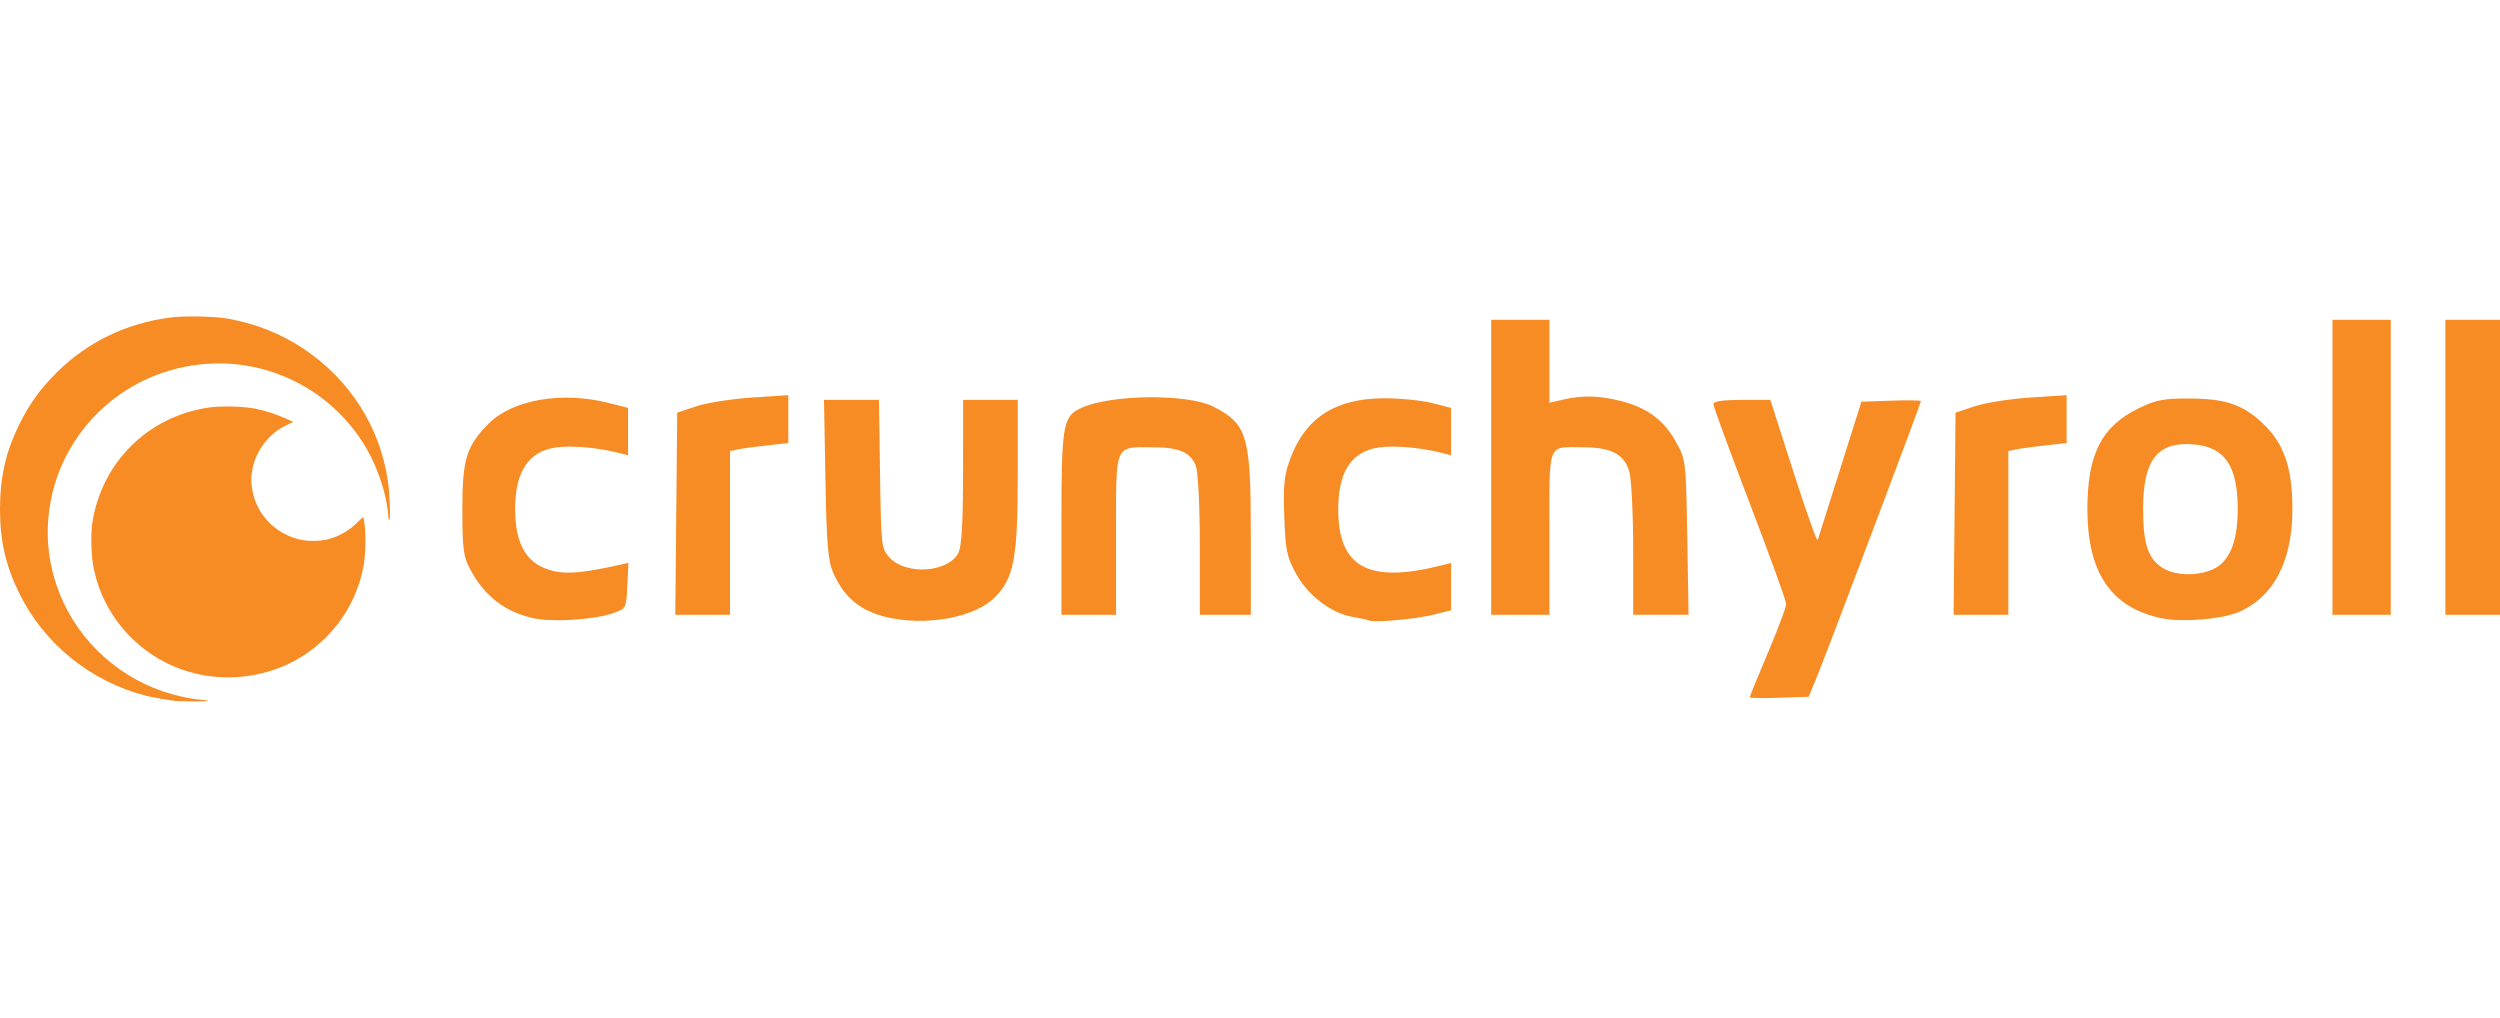 <svg xmlns="http://www.w3.org/2000/svg" width="280" height="114" viewBox="0 0 280 114" fill="none"><path d="M19.737 78.511C19.004 78.443 17.074 78.108 16.358 77.925C10.168 76.345 4.926 72.107 2.152 66.439C0.631 63.332 -0.002 60.554 7.28958e-06 57.005C0.002 53.451 0.646 50.617 2.142 47.57C3.263 45.288 4.552 43.5 6.381 41.69C9.804 38.304 14.139 36.208 19.05 35.565C20.656 35.355 24.054 35.423 25.554 35.695C28.672 36.263 31.472 37.377 33.981 39.049C39.193 42.522 42.574 47.835 43.456 53.936C43.644 55.242 43.754 57.961 43.626 58.188C43.557 58.312 43.521 58.182 43.476 57.645C43.251 54.983 42.099 51.764 40.51 49.356C35.681 42.037 26.672 38.932 18.33 41.712C11.892 43.857 7.053 49.301 5.725 55.892C5.068 59.151 5.265 62.346 6.317 65.5C8.173 71.062 12.615 75.505 18.247 77.435C19.576 77.89 21.282 78.27 22.407 78.36C23.754 78.468 23.415 78.571 21.752 78.558C20.846 78.551 19.939 78.53 19.737 78.511Z" fill="#F78B24"></path><path d="M24.363 75.822C17.4 75.315 11.631 70.123 10.427 63.281C10.208 62.036 10.166 59.708 10.341 58.562C11.386 51.758 16.619 46.596 23.447 45.636C24.831 45.442 27.297 45.51 28.622 45.779C29.775 46.014 31.053 46.43 32.057 46.897L32.836 47.26L32.103 47.606C29.459 48.855 27.826 51.776 28.209 54.574C28.593 57.376 30.531 59.575 33.313 60.366C34.314 60.651 35.846 60.651 36.848 60.366C38.143 59.998 39.159 59.396 40.084 58.448C40.396 58.128 40.671 57.899 40.696 57.939C40.721 57.979 40.792 58.42 40.854 58.919C41.009 60.151 40.918 62.492 40.671 63.662C39.883 67.386 37.896 70.512 34.851 72.821C31.968 75.007 28.155 76.098 24.363 75.822Z" fill="#F78B24"></path><path d="M195.973 78.094C195.973 77.998 196.892 75.75 198.013 73.096C199.135 70.444 200.053 67.993 200.053 67.651C200.053 67.309 198.216 62.234 195.973 56.374C193.731 50.513 191.894 45.508 191.894 45.253C191.894 44.944 192.97 44.788 195.086 44.788H198.278L200.862 52.844C202.284 57.275 203.507 60.717 203.581 60.492C203.654 60.268 204.787 56.689 206.097 52.538L208.48 44.992L211.812 44.873C213.645 44.809 215.144 44.832 215.144 44.926C215.144 45.173 204.768 72.679 203.58 75.585L202.577 78.031L199.275 78.15C197.459 78.215 195.973 78.19 195.973 78.094ZM59.87 69.265C56.607 68.579 54.295 66.814 52.66 63.76C51.896 62.336 51.783 61.462 51.783 57.025C51.783 51.435 52.228 49.976 54.699 47.476C57.389 44.755 62.928 43.796 68.201 45.139L70.342 45.686V50.995L69.221 50.706C67.004 50.133 63.987 49.872 62.301 50.107C59.2 50.538 57.697 52.796 57.697 57.025C57.697 61.135 59.068 63.304 62.094 63.984C63.553 64.312 65.583 64.117 69.241 63.297L70.383 63.04L70.261 65.602C70.138 68.156 70.133 68.165 68.621 68.686C66.563 69.397 61.948 69.701 59.87 69.265ZM100.078 69.281C96.638 68.655 94.633 67.135 93.324 64.158C92.733 62.816 92.58 60.98 92.448 53.66L92.288 44.788H98.44L98.566 53.118C98.687 61.226 98.716 61.475 99.653 62.472C101.52 64.456 106.23 64.118 107.341 61.92C107.704 61.203 107.858 58.512 107.863 52.844L107.868 44.788H113.987V53.077C113.987 62.57 113.579 64.748 111.391 66.935C109.305 69.021 104.33 70.053 100.079 69.28L100.078 69.281ZM153.349 69.493C153.124 69.402 152.278 69.219 151.469 69.084C149.119 68.693 146.495 66.69 145.168 64.272C144.122 62.367 143.972 61.64 143.839 57.841C143.713 54.244 143.825 53.194 144.542 51.289C146.243 46.771 149.581 44.634 154.98 44.609C156.775 44.6 159.208 44.84 160.384 45.139L162.526 45.686V50.995L161.404 50.706C159.187 50.133 156.172 49.872 154.485 50.107C151.384 50.538 149.881 52.796 149.881 57.025C149.881 63.544 153.246 65.385 161.414 63.334L162.526 63.055V68.349L160.631 68.826C158.586 69.341 154.013 69.76 153.349 69.493ZM245.092 44.633C242.306 44.626 241.437 44.8 239.481 45.759C235.361 47.773 233.788 50.888 233.788 57.024C233.788 64.166 236.455 68.076 242.126 69.249C244.351 69.711 248.751 69.369 250.632 68.59C254.618 66.939 256.75 62.908 256.75 57.025C256.75 52.33 255.782 49.583 253.335 47.328C251.096 45.264 249.195 44.642 245.092 44.633ZM245.071 49.737C245.311 49.743 245.559 49.758 245.818 49.784C249.207 50.108 250.626 52.247 250.626 57.024C250.626 60.006 250.037 61.977 248.799 63.14C247.374 64.479 243.986 64.723 242.221 63.613C240.573 62.576 240.027 60.915 240.027 56.952C240.027 51.781 241.482 49.655 245.071 49.737ZM75.74 57.535L75.848 46.215L77.995 45.504C79.176 45.112 81.975 44.671 84.216 44.526L88.289 44.258V49.624L85.945 49.879C84.653 50.019 83.185 50.219 82.681 50.324L81.763 50.515V68.854H75.632L75.74 57.535ZM118.881 58.636C118.881 47.54 119.038 46.628 121.111 45.685C124.461 44.158 133.023 44.079 135.901 45.546C139.707 47.489 140.092 48.806 140.092 59.867V68.854H134.381V61.165C134.381 56.848 134.193 52.938 133.953 52.247C133.402 50.668 132.086 50.091 129.033 50.091C124.787 50.091 124.999 49.575 124.999 59.895V68.854H118.881V58.636ZM167.013 52.334V35.815H173.54V45.11L175.069 44.755C177.25 44.248 179.167 44.299 181.592 44.928C184.502 45.683 186.371 47.075 187.701 49.478C188.818 51.498 188.83 51.606 188.974 60.187L189.12 68.853H182.921L182.917 61.613C182.917 57.632 182.723 53.685 182.49 52.845C181.942 50.872 180.459 50.091 177.262 50.091C173.247 50.091 173.538 49.341 173.538 59.72V68.854H167.011V52.334H167.013ZM218.911 57.535L219.02 46.215L221.166 45.504C222.347 45.112 225.146 44.671 227.387 44.526L231.461 44.258V49.624L229.115 49.879C227.825 50.019 226.357 50.219 225.852 50.324L224.934 50.515V68.854H218.803L218.911 57.535ZM261.237 52.334V35.815H267.763V68.854H261.237V52.334ZM273.882 52.334V35.815H280V68.854H273.882V52.334Z" fill="#F78B24"></path></svg>